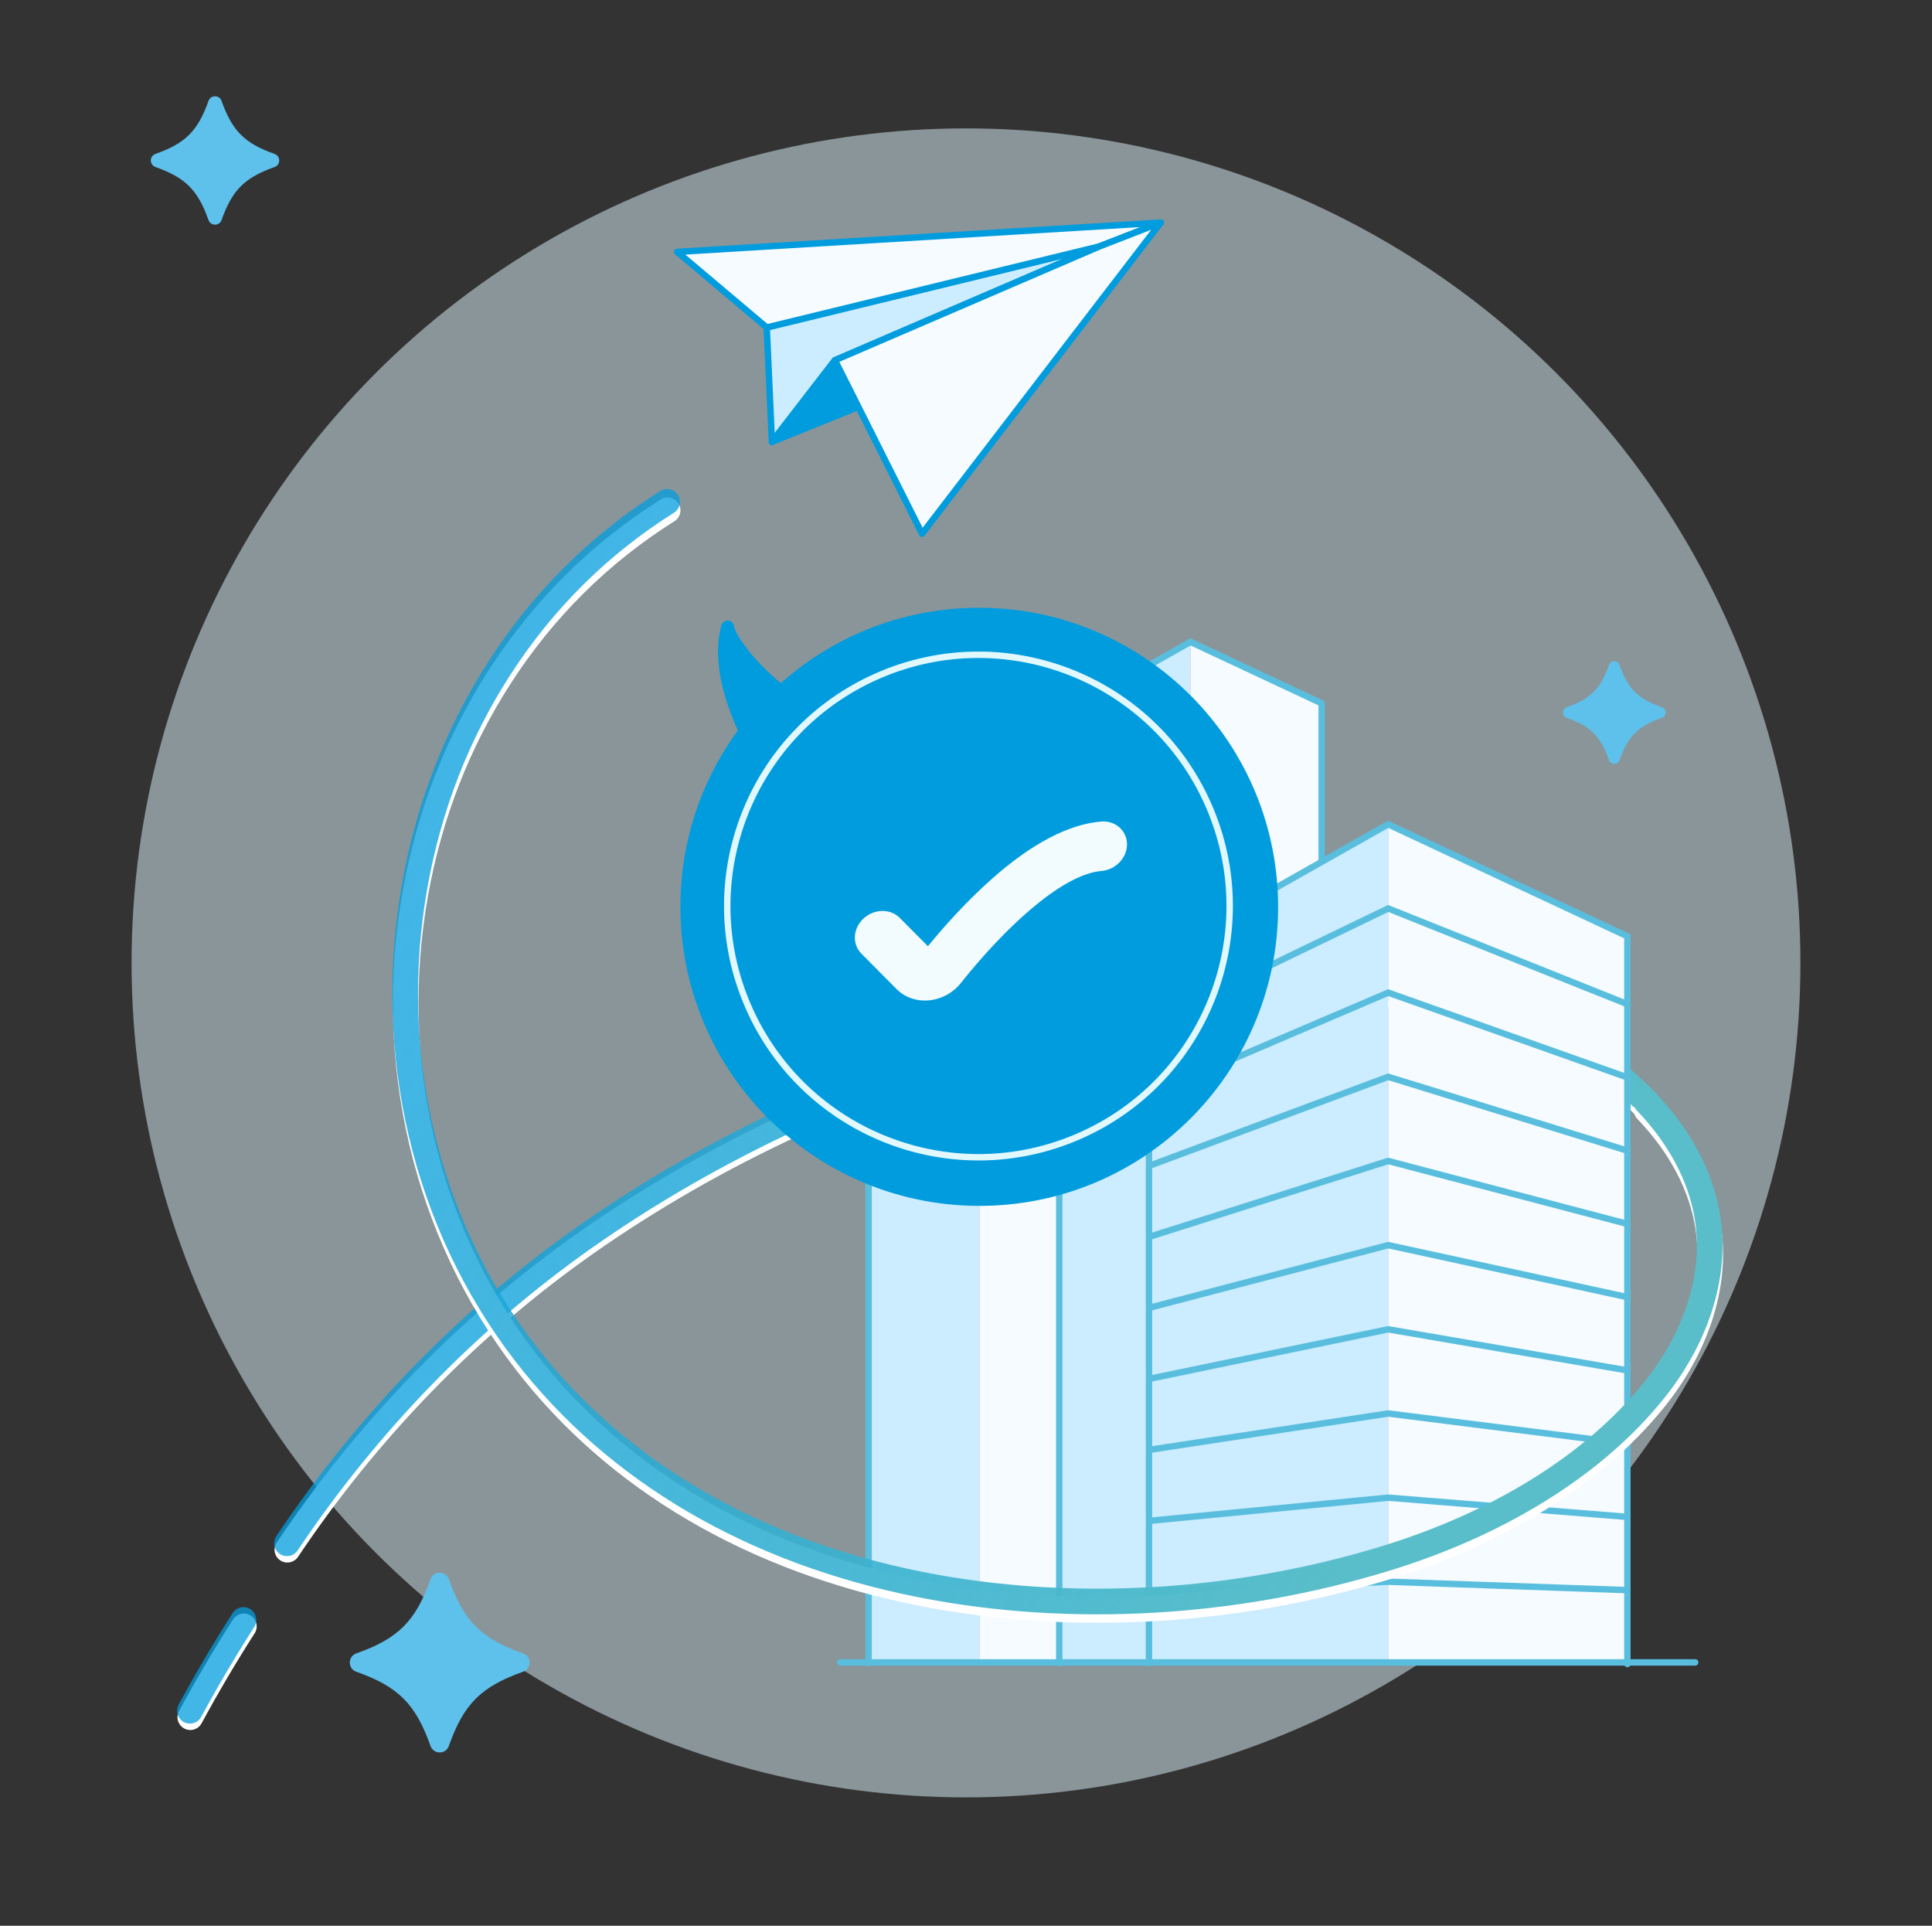 <svg width="301" height="300" viewBox="0 0 301 300" fill="none" xmlns="http://www.w3.org/2000/svg">
<rect x="0" y="0" width="301" height="300" fill="#333333" stroke="none"/>
<circle cx="150.5" cy="150" r="130" fill="#E1F8FF" fill-opacity="0.5"/>
<path d="M24.218 26.019C28.89 27.667 30.828 29.61 32.481 34.282C32.821 35.239 34.183 35.239 34.519 34.282C36.167 29.61 38.11 27.672 42.782 26.019C43.739 25.679 43.739 24.317 42.782 23.981C38.11 22.333 36.172 20.39 34.519 15.718C34.179 14.761 32.817 14.761 32.481 15.718C30.833 20.39 28.89 22.328 24.218 23.981C23.261 24.321 23.261 25.683 24.218 26.019Z" fill="#5EC1EC"/>
<path d="M244.075 111.815C247.812 113.134 249.363 114.688 250.685 118.425C250.957 119.192 252.047 119.192 252.315 118.425C253.634 114.688 255.188 113.137 258.925 111.815C259.692 111.543 259.692 110.453 258.925 110.185C255.188 108.866 253.637 107.312 252.315 103.575C252.043 102.808 250.953 102.808 250.685 103.575C249.366 107.312 247.812 108.863 244.075 110.185C243.308 110.457 243.308 111.547 244.075 111.815Z" fill="#5EC1EC"/>
<path d="M44.772 241.415C50.987 232.135 58.051 223.398 65.768 215.447C73.582 207.398 82.122 200.095 91.154 193.742C111.227 179.621 134.715 168.735 160.968 161.388C179.695 156.147 196.709 153.854 211.535 154.575C230.793 155.511 245.929 161.577 256.523 172.61" stroke="white" stroke-width="4" stroke-miterlimit="10" stroke-linecap="round"/>
<path d="M44.713 240.416C50.928 231.136 57.992 222.399 65.709 214.448C73.523 206.399 82.063 199.096 91.095 192.742C111.169 178.622 134.657 167.736 160.909 160.388C179.636 155.148 196.651 152.855 211.477 153.576C230.735 154.511 245.87 160.578 256.464 171.611" stroke="url(#paint0_linear_1419_9256)" stroke-width="4" stroke-miterlimit="10" stroke-linecap="round"/>
<path d="M165.027 111.545V259.221H179.01H185.468V99.994L165.027 111.545Z" fill="#CCECFF"/>
<path d="M185.469 99.994V145.819L205.911 134.268V109.565L185.469 99.994Z" fill="#F5FBFF"/>
<path d="M185.469 99.994L205.911 109.565V134.268" stroke="#59BEDE" stroke-linecap="round" stroke-linejoin="round"/>
<path d="M179.008 149.468V259.221H216.273V128.41L179.008 149.468Z" fill="#CCECFF"/>
<path d="M216.273 128.41V259.221H253.54V145.86L216.273 128.41Z" fill="#F5FBFF"/>
<path d="M216.273 128.41L253.54 145.86V259.221" stroke="#59BEDE" stroke-linecap="round"/>
<path d="M179.008 247.985L216.273 246.405L253.54 247.713" stroke="#59BEDE"/>
<path d="M179.008 236.927L216.273 233.31L253.54 236.307" stroke="#59BEDE"/>
<path d="M179.008 225.867L216.273 220.196L253.54 224.895" stroke="#59BEDE"/>
<path d="M179.008 214.809L216.273 207.084L253.54 213.484" stroke="#59BEDE"/>
<path d="M179.008 159.517L216.273 141.523L253.54 156.431" stroke="#59BEDE"/>
<path d="M179.008 170.575L216.273 154.635L253.54 167.842" stroke="#59BEDE"/>
<path d="M179.008 181.633L216.273 167.747L253.54 179.253" stroke="#59BEDE"/>
<path d="M179.008 192.692L216.273 180.86L253.54 190.664" stroke="#59BEDE"/>
<path d="M179.008 203.748L216.273 193.97L253.54 202.073" stroke="#59BEDE"/>
<path d="M135.324 134.066V259.222H152.65V124.276L135.324 134.066Z" fill="#CCECFF"/>
<path d="M152.652 124.276V259.222H165.028V130.071L152.652 124.276Z" fill="#F5FBFF"/>
<path d="M165.027 259.069V111.545L185.468 99.994" stroke="#59BEDE" stroke-linecap="round"/>
<path d="M135.324 259.07V134.066L152.65 124.276" stroke="#59BEDE" stroke-linecap="round"/>
<path d="M130.898 258.978L264.101 258.978" stroke="#59BEDE" stroke-linecap="round"/>
<path d="M179.008 259.07L179.008 149.468L216.273 128.41" stroke="#59BEDE" stroke-linecap="round"/>
<path d="M152.854 95.682C140.844 95.599 129.892 100.176 121.705 107.719C117.535 104.595 113.617 99.643 113.358 97.669C111.954 102.669 113.73 108.807 116.113 113.9C110.452 121.439 107.073 130.796 107.009 140.951C106.85 166.127 127.121 186.679 152.281 186.853C177.442 187.029 197.968 166.76 198.126 141.584C198.285 116.408 178.015 95.856 152.854 95.682Z" fill="#009CDE" stroke="#009CDE" stroke-width="2" stroke-linejoin="round"/>
<circle cx="152.442" cy="141.142" r="39.131" transform="rotate(-23.65 152.442 141.142)" stroke="#E1F8FF"/>
<path d="M147.92 154.741C146.97 155.346 145.885 155.727 144.755 155.835C142.82 156.022 140.973 155.383 139.689 154.09L134.198 148.556C132.728 147.075 132.876 144.628 134.53 143.092C136.183 141.556 138.716 141.51 140.185 142.992L144.564 147.403C147.055 144.365 150.56 140.426 154.572 136.876C160.766 131.4 166.475 128.408 171.537 127.981C173.749 127.797 175.562 129.368 175.583 131.494C175.604 133.62 173.83 135.495 171.619 135.679C165.251 136.215 156.125 145.042 149.707 153.129C149.201 153.765 148.595 154.307 147.92 154.736L147.92 154.741Z" fill="#F2FCFF"/>
<path d="M171.281 38.39L130.079 56.119L120.26 68.844L119.457 51.015L171.281 38.39Z" fill="#CCECFF" stroke="#009CDE" stroke-linecap="round" stroke-linejoin="round"/>
<path d="M180.831 34.679L171.28 38.389L119.456 51.014L105.5 39.241L180.831 34.679Z" fill="#F5FBFF" stroke="#009CDE" stroke-linecap="round" stroke-linejoin="round"/>
<path d="M133.728 63.387L120.259 68.844L130.077 56.119L133.728 63.387Z" fill="#009CDE" stroke="#009CDE" stroke-linejoin="round"/>
<path d="M180.833 34.68L143.653 83.145L133.73 63.386L130.079 56.119L171.282 38.39L180.833 34.68Z" fill="#F5FBFF" stroke="#009CDE" stroke-linecap="round" stroke-linejoin="round"/>
<path d="M29.649 267.504C32.243 262.712 35.048 257.954 37.986 253.361" stroke="white" stroke-width="4" stroke-miterlimit="10" stroke-linecap="round"/>
<path d="M29.591 266.506C32.185 261.714 34.989 256.956 37.927 252.363" stroke="#029DDE" stroke-opacity="0.75" stroke-width="4" stroke-miterlimit="10" stroke-linecap="round"/>
<path d="M256.542 172.928C261.802 178.406 265.111 184.672 266.115 191.048C266.833 195.619 266.391 200.381 264.799 205.201C263.309 209.709 260.899 214.041 257.633 218.077C252.951 223.864 246.888 229.073 239.614 233.559C232.553 237.914 224.537 241.476 215.791 244.147C204.18 247.693 192.036 249.834 179.936 250.542C167.531 251.267 155.173 250.485 143.466 248.162C117.372 242.981 96.069 230.487 81.86 212.033C66.303 191.826 60.054 165.27 64.714 139.174C66.895 126.964 71.303 115.636 77.814 105.506C84.648 94.875 93.462 86.126 104.013 79.499" stroke="white" stroke-width="4" stroke-miterlimit="10" stroke-linecap="round"/>
<path d="M256.463 171.611C261.724 177.089 265.033 183.355 266.037 189.73C266.755 194.302 266.313 199.064 264.721 203.884C263.231 208.392 260.821 212.724 257.555 216.76C252.873 222.547 246.81 227.756 239.536 232.242C232.474 236.597 224.459 240.159 215.713 242.83C204.102 246.375 191.958 248.517 179.858 249.225C167.453 249.95 155.095 249.168 143.388 246.844C117.294 241.664 95.99 229.17 81.782 210.716C66.224 190.509 59.976 163.953 64.636 137.857C66.817 125.647 71.225 114.319 77.736 104.189C84.57 93.558 93.384 84.809 103.935 78.182" stroke="url(#paint1_linear_1419_9256)" stroke-width="4" stroke-miterlimit="10" stroke-linecap="round"/>
<path d="M55.506 260.427C62.046 262.734 64.76 265.454 67.073 271.994C67.55 273.335 69.457 273.335 69.927 271.994C72.234 265.454 74.954 262.74 81.494 260.427C82.835 259.95 82.835 258.043 81.494 257.573C74.954 255.266 72.24 252.546 69.927 246.006C69.45 244.665 67.543 244.665 67.073 246.006C64.766 252.546 62.046 255.26 55.506 257.573C54.165 258.05 54.165 259.957 55.506 260.427Z" fill="#5EC1EC"/>
<defs>
<linearGradient id="paint0_linear_1419_9256" x1="261.107" y1="171.706" x2="63.418" y2="239.461" gradientUnits="userSpaceOnUse">
<stop stop-color="#59BEC9"/>
<stop offset="1" stop-color="#029DDE" stop-opacity="0.75"/>
</linearGradient>
<linearGradient id="paint1_linear_1419_9256" x1="103.244" y1="72.506" x2="256.381" y2="169.998" gradientUnits="userSpaceOnUse">
<stop stop-color="#029DDE" stop-opacity="0.75"/>
<stop offset="1" stop-color="#59BEC9"/>
</linearGradient>
</defs>
</svg>
